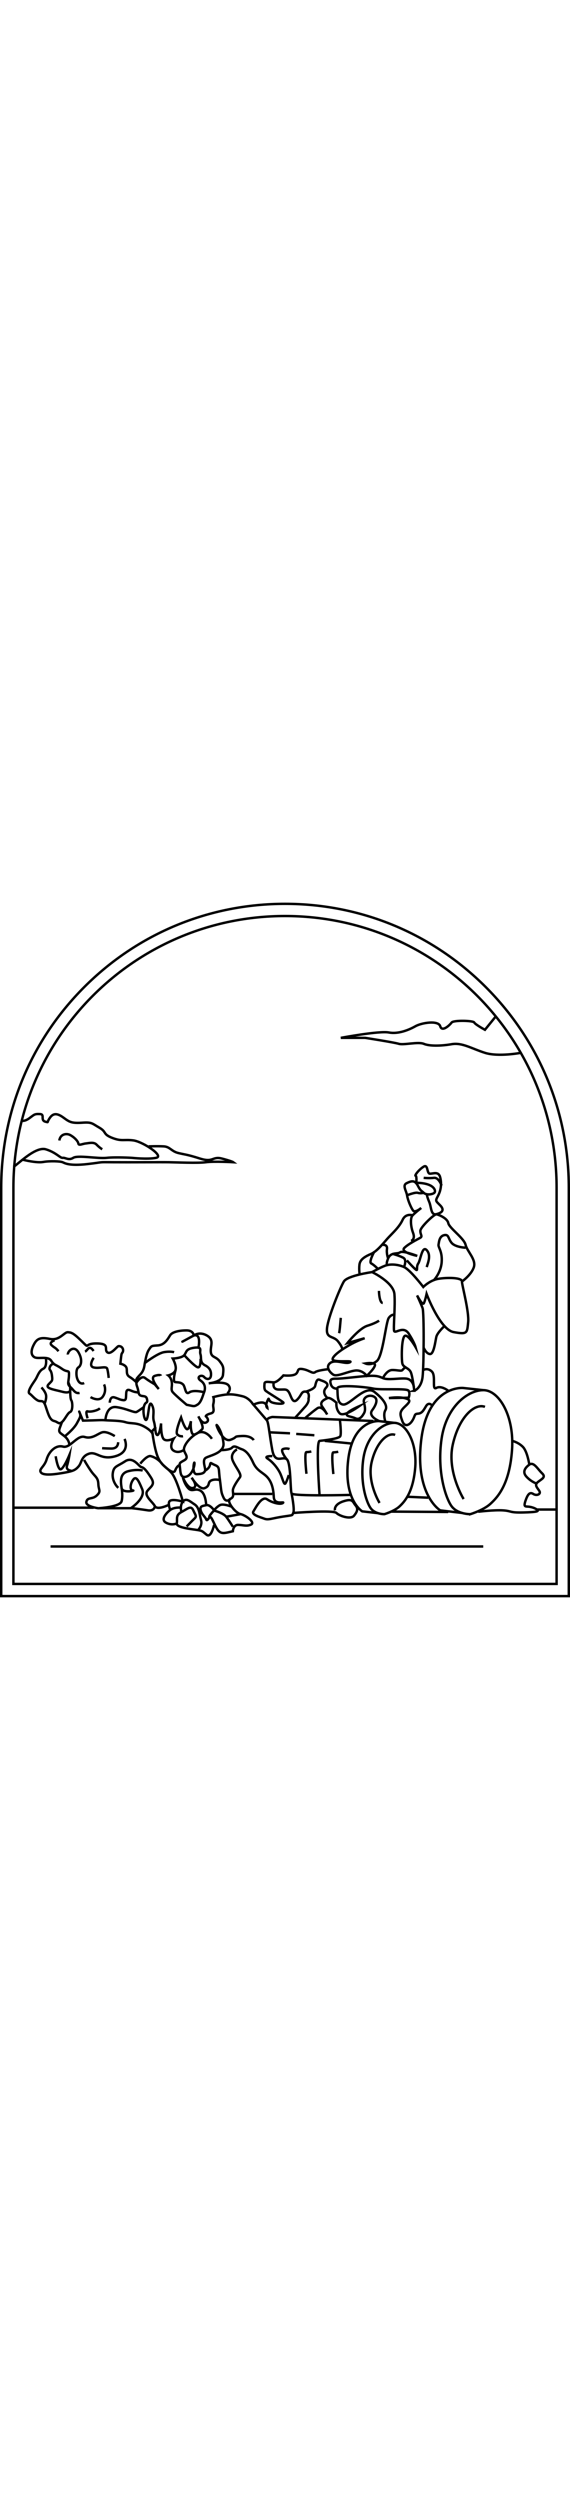 <?xml version="1.0" encoding="UTF-8"?> <svg xmlns="http://www.w3.org/2000/svg" version="1.1" id="Capa_1" x="0" y="0" viewBox="0 0 467.8 569.7" xml:space="preserve" width="130"><style>.st0{fill:none;stroke:#000;stroke-width:2;stroke-miterlimit:10}</style><path class="st0" d="M386 501.5s10.9-3.3 16.5-8.5c6.4-5.8 15.7-16.5 17.7-43.9 2.1-27.7-10.5-49.4-23.6-49.3s-30.4 13.9-34.2 39.9c-3.8 26 3 47.4 7.8 54.7s15.8 7.1 15.8 7.1z"></path><path class="st0" d="M380.5 489.1s-13.9-22.5-8.9-44.7c5-22.3 17.8-34.2 26.4-30.9"></path><path class="st0" d="m379.2 500.5-17.9-2.1s-21.1-12.6-15.6-57.8S380 398 380 398l16.7 1.8M315.5 501.5s8-2.4 12.2-6.2c4.7-4.3 11.5-12.2 13.1-32.4 1.5-20.5-7.7-36.4-17.4-36.3-9.7.1-22.4 10.3-25.2 29.4s2.2 34.9 5.8 40.3 11.5 5.2 11.5 5.2z"></path><path class="st0" d="M311.5 492.3s-10.2-16.6-6.6-33c3.7-16.4 13.1-25.2 19.4-22.8"></path><path class="st0" d="m310.5 500.7-13.2-1.5s-15.6-9.3-11.5-42.6 25.3-31.4 25.3-31.4l12.3 1.4M367.9 400.3s-5.9-4.6-9.8-2.3c-3.9 2.2-.1-10-3.7-13.5-3.6-3.4-7-1.2-7-1.2"></path><path class="st0" d="M340 400.3s5.7-2 6.8-11.3 1.3-53.1 0-56.5-4.5-10.4-4.5-10.4 4.4 8.5 5.5 6.5c1.1-2 2.3-7.7 2.3-7.7s10.9 29.2 22.2 31.3c11.4 2.1 11 .7 11.9-7.9 1-8.5-5.1-30.5-5.1-33.7 0-3.2-12.2-3.3-19.3-2.1s-12.4 6.7-12.4 6.7-10.8-14.2-15.9-16.4-11.2-2.6-15.3-1.1-10.8 5.3-10.8 5.3 17.5 8.3 18.3 18c.8 9.7-.9 26.7-.3 30 .6 3.3 7.4-4.6 12 2.4s5.7 11.2 5.7 11.2-6.9-12.2-9.3-8.9c-2.4 3.3-2.3 18.8-1.6 22.2s5.5 3.6 7 7.3c1.5 3.7 2.8 15.1 2.8 15.1zM354.4 412.2s-2.5-3.1-4.8.8c-2.3 3.9-3.5 5.9-6.7 6.1-3.1.2-2 1.6-4.3 5.4-2.2 3.8-6.4 6.2-8.4.7s-2.5-7.5 1.8-11.6 5.9-5.8.3-7.2c-5.6-1.4-13.1-.1-13.1-.1l16.2-.3s1.3-3.3 0-5.7c-1.3-2.3-22.5-.4-29.1-1.8-6.5-1.4-30.1-3.6-29.5 0s-.7 12.4 4.8 13.1c5.5.7 18-16.4 25.6-10.4 7.6 5.9 11.2 11.5 9.1 15-2.1 3.5 0 9.5 0 9.5"></path><path class="st0" d="M339.7 397.4s-.7-6.6-6.5-7.1-14.8 1.5-19-.4c-4.2-1.9-6.8-2.1-13.3-1.7-6.5.4-20.6 2.3-25 2.2-4.5-.1-5.5 1-4.3 4.8 1.2 3.7 5.2 3.4 5.2 3.4"></path><path class="st0" d="M314.3 389.8s3.1-6.4 7.5-6.5c4.4-.1 7.5 1.2 8.5 0 .9-1.2 2.5-2.3 2.5-2.3M323.6 338s-2.1-.7-4.5 2.5-4.8 31.2-9.8 35.4c-5 4.2-9.5 2-9.5 2s8.6-1.4 7.9 1.6c-.7 3.1-6.7 8.5-6.7 8.5s-3.6-4.9-9.3-4.3c-5.8.6-15 5.3-18 3.5s-6.9-6.7-2.5-9.8c4.5-3.1 12.8 1.7 16.2-.6 2.6-1.7-15.2.8-14.4-2.7.8-3.5 10.1-9.3 15.7-12.3s10.6-4.6 10.6-4.6l-14.2 4s9.6-12.1 16.4-14.2 9.6-4.2 9.6-4.2"></path><path class="st0" d="M280.9 366.5s.4-1.8-3.5-6.7c-3.8-4.9-10-1.9-9-11s10.8-33.1 13.8-38.1c3-4.9 23.1-7.7 23.1-7.7"></path><path class="st0" d="M278.3 353.1c.6-2.3 1.1-10 1.4-12.6M314.1 328.3c-2.9-.2-3.1-9.9-3.1-9.9M347.8 365.2s2 4.8 5.1 5c3.2.2 4.4-10.7 5.2-14.1.8-3.4 6.3-8.5 6.3-8.5M379.2 310.7s7.7-5.5 9.7-11.8c2-6.3-5.5-12.8-6.8-18.3-1.3-5.5-13.4-13.7-14.2-17.8-.8-4.1-8.1-7-9.8-7.2-1.7-.2-12.8 10.3-13.1 13.4-.2 3.1 2 4.6 0 5.8-2 1.2-9.7 4.9-13.2 8.4-3.5 3.6 10.6 6.5 10.6 6.5s-11.9-4.6-14.1-2.9c-2.2 1.7-7.6-.6-9.9 5.3-2.2 5.8 0 4.9 0 4.9"></path><path class="st0" d="M331.5 298.9s2.8-5.9-.6-7.7c-3.4-1.8-8.9-3.2-8.9-3.2M333.9 293.4s4.9 5.5 7.2 7.4c2.2 1.9.2-2 2.1-4.8 2-2.9 3.2-15.1 7-11 3.8 4.2 1 10.4 0 13.9M356.1 309.6s5.8-6.1 6.4-14.9c.6-8.9-3-11.9-2.6-14.2.4-2.2.6-6.9 4.6-7.8 4-.9 3.1 2.7 6.2 6.4 3.2 3.6 11.4 3.9 11.4 3.9M334.1 240s6.7-2.7 8.8-2 4.9 0 4.9 0"></path><path class="st0" d="M350.3 239.1s0 1.8 1.9 6.2 1.3 11.3 5.9 10.2c4.6-1.1 7-3.3 3.2-7.2-3.8-3.9-4.2-3.4-1.8-7.9 2.4-4.5 3.1-9.7 1.8-15s-5.5-3.1-8.4-3.1-1.3-8.4-5.5-5.6c-4.2 2.8-7.3 7.3-6.3 7.3 1-.1.6 5.8.6 5.8s5.9-.2 10.5 1.7 5.6 5.3 4.2 6.5c-1.4 1.3-6.4 2.1-8.6 0s-2.5-1.3-4.9-5.9c-1.2-2.3-2.4-3.3-3.9-3.5-1.4-.2-3.1.4-5.1 1.4-4 1.8-.4 6.2.2 10.2.6 3.9 3.3 10.1 4.9 12.3s6.7-2.1 6.7-2.1-5.4 4.2-7.2 6.2-1.6 8.6.5 14.2-1.7 6.6-1.7 6.6"></path><path class="st0" d="M362.4 232s-2.3-6.8-6.3-6.3-8.4 0-8.4 0M338.5 256.4s-5.5-1.9-8.1 3.8-8.1 10.7-11.3 14.1c-3.2 3.3-9.1 11.4-14.4 13.7-5.3 2.3-9.2 4.6-9.7 8.9-.5 4.3.2 8.1.2 8.1"></path><path class="st0" d="M314.1 280.6s4-.4 3.5 3.4c-.6 3.8 1 8 1 8M307.2 286.2s-4.8 8.6-2.5 9.7c2.3 1.2 5.5 4.5 5.5 4.5M288 485.7s-47.6 1.3-48.7-1.2c-1.1-2.5-.5-25-3.9-28s-9.6 4.3-11.9-7.4c-2.2-11.7-3-21.6-4.2-24-1.1-2.4 4.2-3.3 4.2-3.3l82.9 3.3M333.9 487.2l17.5.8"></path><path class="st0" d="M262.3 486.5s-3.3-44.7 0-45.1 16.1-1.7 17-3.9c1-2.2-.3-13-.3-13M221.6 434.4l16.4.8M243.1 435.7l14.9 1.1M288.7 443.6l-22.2-2.2"></path><path class="st0" d="M273.6 468.6s-2-17.8 0-17.8 4-.5 4-.5M251.5 468.4s-2-17.8 0-17.8 4-.5 4-.5M235.3 456.5s-5.8-7.3-3-8.4c2.8-1 5.3 0 5.3 0M269.5 382.6s-8.9.9-10.9 2.5c-2.1 1.5-4.5-1.5-9.8-2.5-5.3-1-3.4 1.4-5.7 3.7-2.4 2.3-10.5 1.4-10.5 1.4s-4.9 5.7-7.8 5.7c-3 0-7.5-1.3-7.7.9-.2 2.2-.4 4.7.8 5.9 1.2 1.2 12.2 7.7 14.3 9.4 2.2 1.7-4.5 1.7-8.6.4-4.2-1.3-2.2-5.6-4.2-1.3s0 5.7 0 5.7-.4-3.9-3.6-4.4c-3.2-.5-7.8 1.7-7.8 1.7l11.4 13.3"></path><path class="st0" d="M224.7 393.4s-1.7 5.7 3.8 5.9c5.4.2 6.7-.9 8.7 2.4 1.9 3.3 2.9 9.7 6.7 5.9s3.3-7 7-6.6c3.7.5 2.3 5.8 2.3 5.8s.8 2.3-2.4 6.1c-3.2 3.7-8.6 9.6-8.6 9.6M311.1 425.1s-9.4-3.8-5.6-8.9c3.8-5.2 4.9-9.6.9-11.3s-8.8 1.1-7.7 5.1 1.2 6.7 0 8.8-3.5 5.8-7 4.1-7.5-1.3-7.1-3.5c.4-2.2 10.3-6.5 10.3-6.5s-12.9 9.5-16.2 5.8c-3.3-3.6-2.6-8.6-2.6-8.6s-5.2-4.7-7.2-3.8-7.3 3-4.4 7.1c2.9 4.2 4 6.4 4 6.4s-4.1-7.9-8.1-5.1c-4 2.8-9.7 7.8-9.7 7.8"></path><path class="st0" d="M250.8 401.1s7.1-2 7.8-4.6c.7-2.6 1.3-6.3 3.7-5.2 2.4 1.1 9.1 2.4 5.2 6.6-3.8 4.2 1.3 8.4 1.3 8.4M239.3 484.5s2.7 13.5 1.4 15.9.7 1.7-8.5 3.1-11.9 3-15.3 1.7-10.8-3.2-8.9-6c1.8-2.9 6.8-12.9 11.2-9.9s11.1 4.6 13 3-7.1 2.2-7.5-4.8c-.3-6.9-1.7-12.3-5.3-16.3-3.6-4-8.5-5-11.7-12.1-3.2-7.1-6.4-9.9-9.4-10.9-3.1-1-5.9-3.5-7.8-1.3s-10 2.1-10 2.1M223.5 453.9s-7.5-.3-3.8 2.1 7.5 6.8 9.8 11.1c2.3 4.3 3.5 11.2 4.8 9.1s2.7-6.8 2.7-6.8M207.9 411.8s-3.1-5.6-8.9-7-9.4-1.9-14.2-1.3c-4.7.6-9.7 2-9.7 2s.8 2.3 0 5.5c-.8 3.1 2 6.8-2.1 7.9-4 1-4.1 2.3-4.1 2.3s3.8 3.4.3 5.1-6.4-5-6.4-5 4.9 8.7 3.1 10.5c-1.8 1.8-7.2 7-8.5 2.7-1.4-4.3-.7-9.3-.7-9.3s-1.5 7.7-3.5 6.5c-2-1.2-4.6-9.5-4.6-9.5s-4.9 11.6-3.2 13.7c1.7 2.2 4.8 1.7 4.8 1.7"></path><path class="st0" d="M173.9 439.7s-5.4-8.5-12.4-4.4c-7 4.2-11.1 10.8-10.5 13.7.6 3 4.5 6 .1 8.4s-3.8 2.1-3.3 6.8c.4 4.7 1 8 5.5 6.4s6.6-8.9 6.3-11.1c-.3-2.2-2.5 9.3 1.9 9.2s6.2-1 6.8-2.9c.6-1.8-2.6-8.3.4-10.4 3-2 15.6-3.8 14.7-12.2-.9-8.5-4.4-13.8-5.5-14.8-1.2-1.1 4.8 14.6 11.3 12.1 6.5-2.4 1.6-2.7 9.3-3.1 7.7-.4 9.7 3.4 9.7 3.4"></path><path class="st0" d="M194.5 448.4s-6.2 3.2-3.4 9.4 7.6 11.1 5.8 13.5c-1.8 2.4-5.9 8.3-5.8 10.9.1 2.6 1.3 5.3-2.2 6.8-3.5 1.6 4.2 11.5 8.4 12.4 4.2.9 12.4 6.8 8.8 8.6-3.6 1.7-6.3.4-10.5.3-4.2-.2-4.5 5.2-4.5 5.2-6.9 1.6-9.7 2.7-12.6-1.4-2.9-4.2-4.7-10.8-6.4-10.4-1.7.4 3.5-5.2 3.5-5.2s7.7 2 10.1 5.2c2.4 3.2 5.4 8.1 5.4 8.1M197.3 501.5l-11.5 2.1"></path><path class="st0" d="M190.2 495.4s-7-2.8-9.7-1.3c-2.8 1.5-4.8 4.2-4.8 4.2s-3.5-4.9-6.4-4.2c-3 .7-5.5.7-4.6 4.2s4 5.7 4.6 7.6c.6 1.9 2.9-2.4 2.9-2.4M189 489.1s-3.3 3.5-5.5-1.1-1.8-5.6-3-14.6c-1.3-8.9.1-10.4-3.9-12.1-4-1.6-3.6-2.9-4.3 0-.7 2.9-4 4.5-4 4.5M191 484.9h32.5M240.7 500.5s32.8-2.6 35.4 0 11.8 5.6 14.5 2.2 3.5-5.7 1.1-8.5-1.9-5.9-10-3.2-6.8 7.4-6.8 7.4M321 499.4l46.9.3M392.5 499.5s13.3-1.6 20.5-1.1c7.2.5 4.8 2 16.6 1.7 11.8-.3 12.9-1 11-2.4-1.9-1.4-5.1-2.3-7.4-2.4-2.4-.1-3.5-.1-1.9-4.9 1.7-4.8 3.3-7.4 6.3-5.5 3 1.9 6.7.1 5-2.5-1.7-2.7-4.3-4.8-1.1-7.3 3.3-2.6 6.8-3.9 3.3-7.2-3.5-3.3-6.8-9.7-10.4-7-3.7 2.7-5.8 6.1-2.3 9.9 3.5 3.8 7.5 5.3 7.5 5.3M434.4 460.8s-1.6-10.9-5.4-14.6c-3.7-3.7-8.6-4.8-8.6-4.8"></path><path class="st0" d="M175.7 510.3s-2.4 11.1-6.1 8.1c-3.7-3-3.5-3.2-7-3.8-3.5-.7-18.1-1.8-17.5-5.5s-1.2-6.7 3.9-9.4 7.7-5.6 9.6-1.4c1.9 4.2 3.1 4.9.9 6.9-2.1 2-6.3 6.4-6.3 6.4"></path><path class="st0" d="M162.5 514.6s3.8-3.7 2.5-8.2c-1.3-4.4-1.3-10.4-5.3-12.9-4-2.6-6.8-5.6-9.6-2.3-2.8 3.4-1.2 8.5-1.2 8.5M145.1 509.1s-4 2-8.8-.6c-4.8-2.5.3-8.2 3.5-10.5s8.2-1.9 8.2-1.9"></path><path class="st0" d="M139.8 498.1s-2.8-6.3 0-7.7 10.3.8 10.3.8-4.8-18.2-9.2-23.4c-4.4-5.2-8-5.9-11-12.3-3.1-6.4-5-22.1-5-22.1l3.1-3.3M169.2 494.2s-.1-9.2-4.6-11.9-6.8 1.5-10.1-2.1-4.4-8.8-4.4-8.8 3.9 9.8 8.4 8.6c4.6-1.1-1.2-8.4-1.2-8.4s6.4 10.5 10.8 8.5c4.5-1.9 2.1-4.5 5-6.1 2.8-1.6 7.3-.5 7.3-.5"></path><path class="st0" d="M138.6 493.8s-9.5 4.8-11.5 1.1-9.1-8.5-6.2-12.4 6.9-5.1 2.9-11.2c-3.9-6.1-5.9-8.1-7.8-8.4-1.9-.3-6.7-9.2-13.4-4.7-6.8 4.4-9.1 3.9-10 9.4-.9 5.6 2.4 10.5 4.5 12.3"></path><path class="st0" d="M127.1 494.8s-.1 4.6-6.2 3.5c-6.2-1-13.4-1.8-13.4-1.8s12.3-8.1 9.2-15.5c-3.1-7.4-5-11.3-7.6-7.5-2.6 3.8-2.4 8.7 0 8.6s-8.6 2.6-9.3-2.1-1.8-11.8 5.3-13.7c7.1-1.9 12-.6 12-.6"></path><path class="st0" d="M107.5 496.6H81.1s17.5-1 18.7-5.7c1.2-4.7 0-10.8 0-10.8M115.1 460.1s5.5-7 8.6-6.2c6.2 1.6 9.6 6.7 9.6 6.7s8.8 9.3 10.4 5.2c1.6-4.1 3.6-4.5 3.6-4.5M153.2 411.8c6.2 1.2 5.9 1.7 9-.2 3-1.9 4.3-7.6 5.3-10.1s1.4-6.6-2.8-9.5.7-5.4 2.8-3c2.1 2.4 5.2 2.2 5.6-1s-.5-6.4-4.9-8.6c-4.4-2.2-2.7-6.1-3.7-9.1s2.2-6.2-5-5.3c-7.2 1-6.2 3.4-8.2 6s-9.5 2.9-9.5 2.9 3.2 5.7 2.3 9.2c-.9 3.5-6 4.6-6 4.6s2.4 1.8 2.9 5.6-1.2 6.3 1.1 8.5c2.3 2.6 11.1 10 11.1 10z"></path><path class="st0" d="M144.1 383.3s-2.8 9.6-.3 9.9c2.5.3 4.2 0 6.3 1.8 2.1 1.8 1.8 9.1 5.2 6.7 3.4-2.5 12.2-.2 12.2-.2M164.6 374.1s.4 8-2.5 6.9c-2.9-1.1-10.8-9.8-10.8-9.8M162.8 365.2s2.8-12.2-3.8-10.2c0 0 4.6-3.6 10.8 0 6.2 3.6 2.8 8.4 3.2 13.3.4 4.9 4.1 3.7 7.2 7.7s3.5 5.2 2.8 11.3c-.7 6.1-11.7 6.9-11.7 6.9s13-2 16.1 1.5c3.1 3.5-.9 6.9-.9 6.9"></path><path class="st0" d="M150.1 359.8c-2.7 1.5 8.9-4.8 8.9-4.8s-.1-4.2-5.9-4.2-11.6 1.2-13.4 3.9c-1.8 2.8-4.4 7.9-9.9 8.4-5.5.4-5.3.1-7.5 3.4s-2.8 8.5-3.4 10.9c-.5 2.5-.4 6.1-4 9.8-3.5 3.8-3 3.3-3 6.3s1 3 1.8 8.1 5.9 1.2 6.9 5.4-1.4 1.6-2.5 6.4c-1.2 4.8 1 13.8 2.5 9.9 1.6-3.8 1.5-16.2 4.1-11.3 2.6 4.9.2 8.9 1.6 13.4 1.4 4.5.9 10.9 2.8 11.2 1.9.3 3.1-9.5 3.1-9.5s-.3 9.2 1.8 12.4 8.6 0 8.6 0-4.4 7-.3 9.8c4.1 2.8 8.5-.4 8.5-.4"></path><path class="st0" d="M132.1 388s-.5-1.4-5.1.1 3.3 10.8 3.3 10.8L127 395s-4.9-2.8-8-5.2-6.9 3.7-6.9 3.7-2.4-2.5-5.8-4.6-1.5-5.7-2.7-7.9c-1.2-2.2-4.8-2.9-4.8-2.9s.6-6.6 1-8c.1-.2.2-.4.4-.7 1.9-2.2.4-5.7-2.5-5.7-.3 0-.6 0-.7.1-1.4.7-6.2 7.3-9 4.9-2.8-2.4 2.6-7.1-8.6-7.2-11.2-.1-5.1 5.3-12.3-1.8-7.2-7.1-8.6-7.2-11.5-7.4-2.9-.1-6.8 7.1-14.6 5.5-7.8-1.6-10.7-.3-13.2 4.6-2.6 4.9-2.5 8.7.5 10.4s11-1.2 13.7 2.8c2.6 4.1 3.4 2.8 8.7 6.6s6.1.1 5.9 5.6-1.8 6.8 1.1 9.4c2.9 2.5 3.8 5.6 7.6 4.9M119.1 377.4s9.9-7.6 15.2-8.7c5.4-1 8.6 0 8.6 0M102.2 439.8s5.2 10.4-7.2 14.1c-12.4 3.7-15.5-4.1-21.9-2s-6 7.4-8.5 10.3c-2.5 2.9-4.1 3.9-11.3 5.2-7.2 1.3-17.3 2.8-19.6 0s2.7-4.5 4.6-10.9c1.9-6.4 7.5-12 13.4-10.4s11.7-9.8 17.8-7.9c6.1 1.9 10.5-2.6 14.3-3.8 3.9-1.2 10.4 3.1 10.4 3.1"></path><path class="st0" d="M97 442.5c-.2 2.8-1.4 5.3-5.9 5.2s-7.3-.3-7.3-.3M58.6 465.9s-4.8-.3-3.6-4.1c1.2-3.8 2-8.9 2-8.9s-5.5 13.3-7.8 11.7C47 463 45.7 454 45.7 454M37.7 374.1s1.1 6.6-2.3 8.2-4.7 6.3-6.1 8.5c-1.3 2.2-7.5 10.1-5.1 11.8s3.4 3.6 6.5 5.5 4.7-1.6 6.9 5.4c2.3 7 3.5 10.8 6.8 11.6 3.3.8 3.7 3 6.3 1 2.6-2.1 4.6-7.4 6.9-8.4 2.3-1 2-8.1.9-9.6s-.9-10.7-.9-10.7 2.2 5.9-6.1 3.8c-8.3-2.1-14.6-2.9-11.7-6.1s3.5-2.5 2.8-7.6c-.7-5.1-2.7-3.8-1.7-6.6 1-2.8 3.7-2.9 3.7-2.9"></path><path class="st0" d="M36.6 410.8s1.9-4.3 1.1-7.3c-.8-3-3.7-5.9-3.7-5.9M56.9 444.4s-.1-3.6-3.8-6.7c-3.7-3.1-5.5-3-3.9-7.3l1.6-4.3"></path><path class="st0" d="M53.1 437.7s7.2-5.6 10-10.7c2.7-5.1 3.5-5.8 2.2-9-1.4-3.2 2.8 6.8 2.8 6.8 13.6-.3 14.3-.6 18.5-.3 4.2.3 12 .2 16.5 1.6 4.5 1.4 8.7 0 15.3 3.6 6.6 3.6 7 6.5 7 6.5M55.7 370.6c-.3-2.5 4.9-8.2 8.7-1.8 3.8 6.4 1.9 11.2 0 12.3-1.9 1.1-1.9 5.3-1.4 7.9.6 2.6 2.3 6.6 6.1 5M44.8 358.9s-4.9 1.7-2.5 4c2.4 2.3 3.2 1.8 5.7 5M69.8 368.2c2.3-1 3.2-6.1 7-.5M76.9 373.3s-4.7 6.8 0 7.9c4.7 1.1 10.3-1.5 11.1 1.1.8 2.6 1.2 7.5 1.2 7.5M74.3 405.5s7 4.4 10.2-.6c3.3-4.9.9-9.8.9-9.8"></path><path class="st0" d="M86.5 424.5s.5-11.9 8.9-10.8c8.3 1.1 15 4.9 16.7 4 1.7-.9 6.2-4.2 6.2-4.2M113.9 401.7s-2.9-.1-5.1-1c-2.2-.8-4.9-2.7-5.2 1.4-.3 4.1.2 6.3-2.6 5.9-2.8-.4-2.9-.9-6.9-2.2-4-1.3-4 4.3-4 4.3M71.9 422.9s-2.2-6.4 0-5.7c2.2.7 8.1-.6 10.1-2.5M69 457s2.8 5 5.9 9.4c3.1 4.4 5.6 5 5.8 10.3s2.5 5.8-1.2 9.4c-3.7 3.6-7.6 1.1-8.6 5.2s10.2 5.4 10.2 5.4M76.9 496.2H11"></path><path class="st0" d="M1 568.7V233.9c0-62.2 24.2-120.7 68.2-164.7C113.2 25.2 171.7 1 233.9 1s120.7 24.2 164.7 68.2c44 44 68.2 102.5 68.2 164.7v334.8H1z"></path><path class="st0" d="M233.9 11C110.8 11 11 110.8 11 233.9v324.8h445.8V233.9C456.8 110.8 357 11 233.9 11zM41.5 528h355.1M440.6 497.7h16.2"></path><path class="st0" d="M11 216.7c3.1-1.5 18-17 26.6-14.4 8.5 2.6 11.9 7.4 13.9 7s4.8 2.4 8.6 0c3.7-2.4 20 .8 27.4 0 7.4-.8 20.8 0 20.8 0s12.7 1.4 19.8 0c7.1-1.4-10.8-13.2-18.6-14.3-7.9-1-9.6 1-17.5-2.1s-4.2-4.7-10.4-8.3c-6.3-3.6-6-4.7-14.4-4.1-8.4.5-10.1-.5-15-4.1s-8.3-4.1-11.2 0-.9 3.9-3.2 3.4c-5.3-1-.5-6.2-5-6.4-4.5-.2-4.5.3-8.7 3.4s-6.8 2-6.8 2"></path><path class="st0" d="M18.5 210.8s11.3 2.9 16.9 1.9 14.2-.6 16 .2c1.8.8 5.5 3.2 20.4 1.5s7.3-1.6 21.2-1.5c13.9.1 39-.1 45.6 0 6.6.1 23.6.9 30.4 0 6.9-.9 22.5 0 22.5 0s-1.2-.9-9.3-3c-8.1-2.1-6.9 3.5-18 0s-11.8-3.1-17.7-4.5c-5.9-1.4-6.9-5.2-12.1-5.5-5.2-.3-12.4 0-12.4 0M48.7 195.1c.7-5.2 5.7-6.2 8.9-4.5 3.2 1.7 6.3 4.8 6.7 6.9.3 2.1 3.2.3 6.1 0 2.9-.3 6.6-1.4 8.9 1 2.3 2.4 4.6 3.8 4.6 3.8M427.4 123.2s-18.3 3.5-29.4 0c-11-3.5-18.7-8.6-27.3-7.1-8.6 1.5-18.3 1.7-22.9-.3-4.7-1.9-16.5 1.2-20.5 0-3.9-1.2-27.7-4.9-27.7-4.9h-19.9s31.5-5.9 39.4-4.4c7.9 1.5 16.7-2.2 21.8-5.1s18.9-5.1 20.4 0 7.8-1 9.4-3.1c1.6-2 17.8-1.6 18.5 0 .7 1.6 8.8 6 8.8 6l8.9-11"></path></svg> 